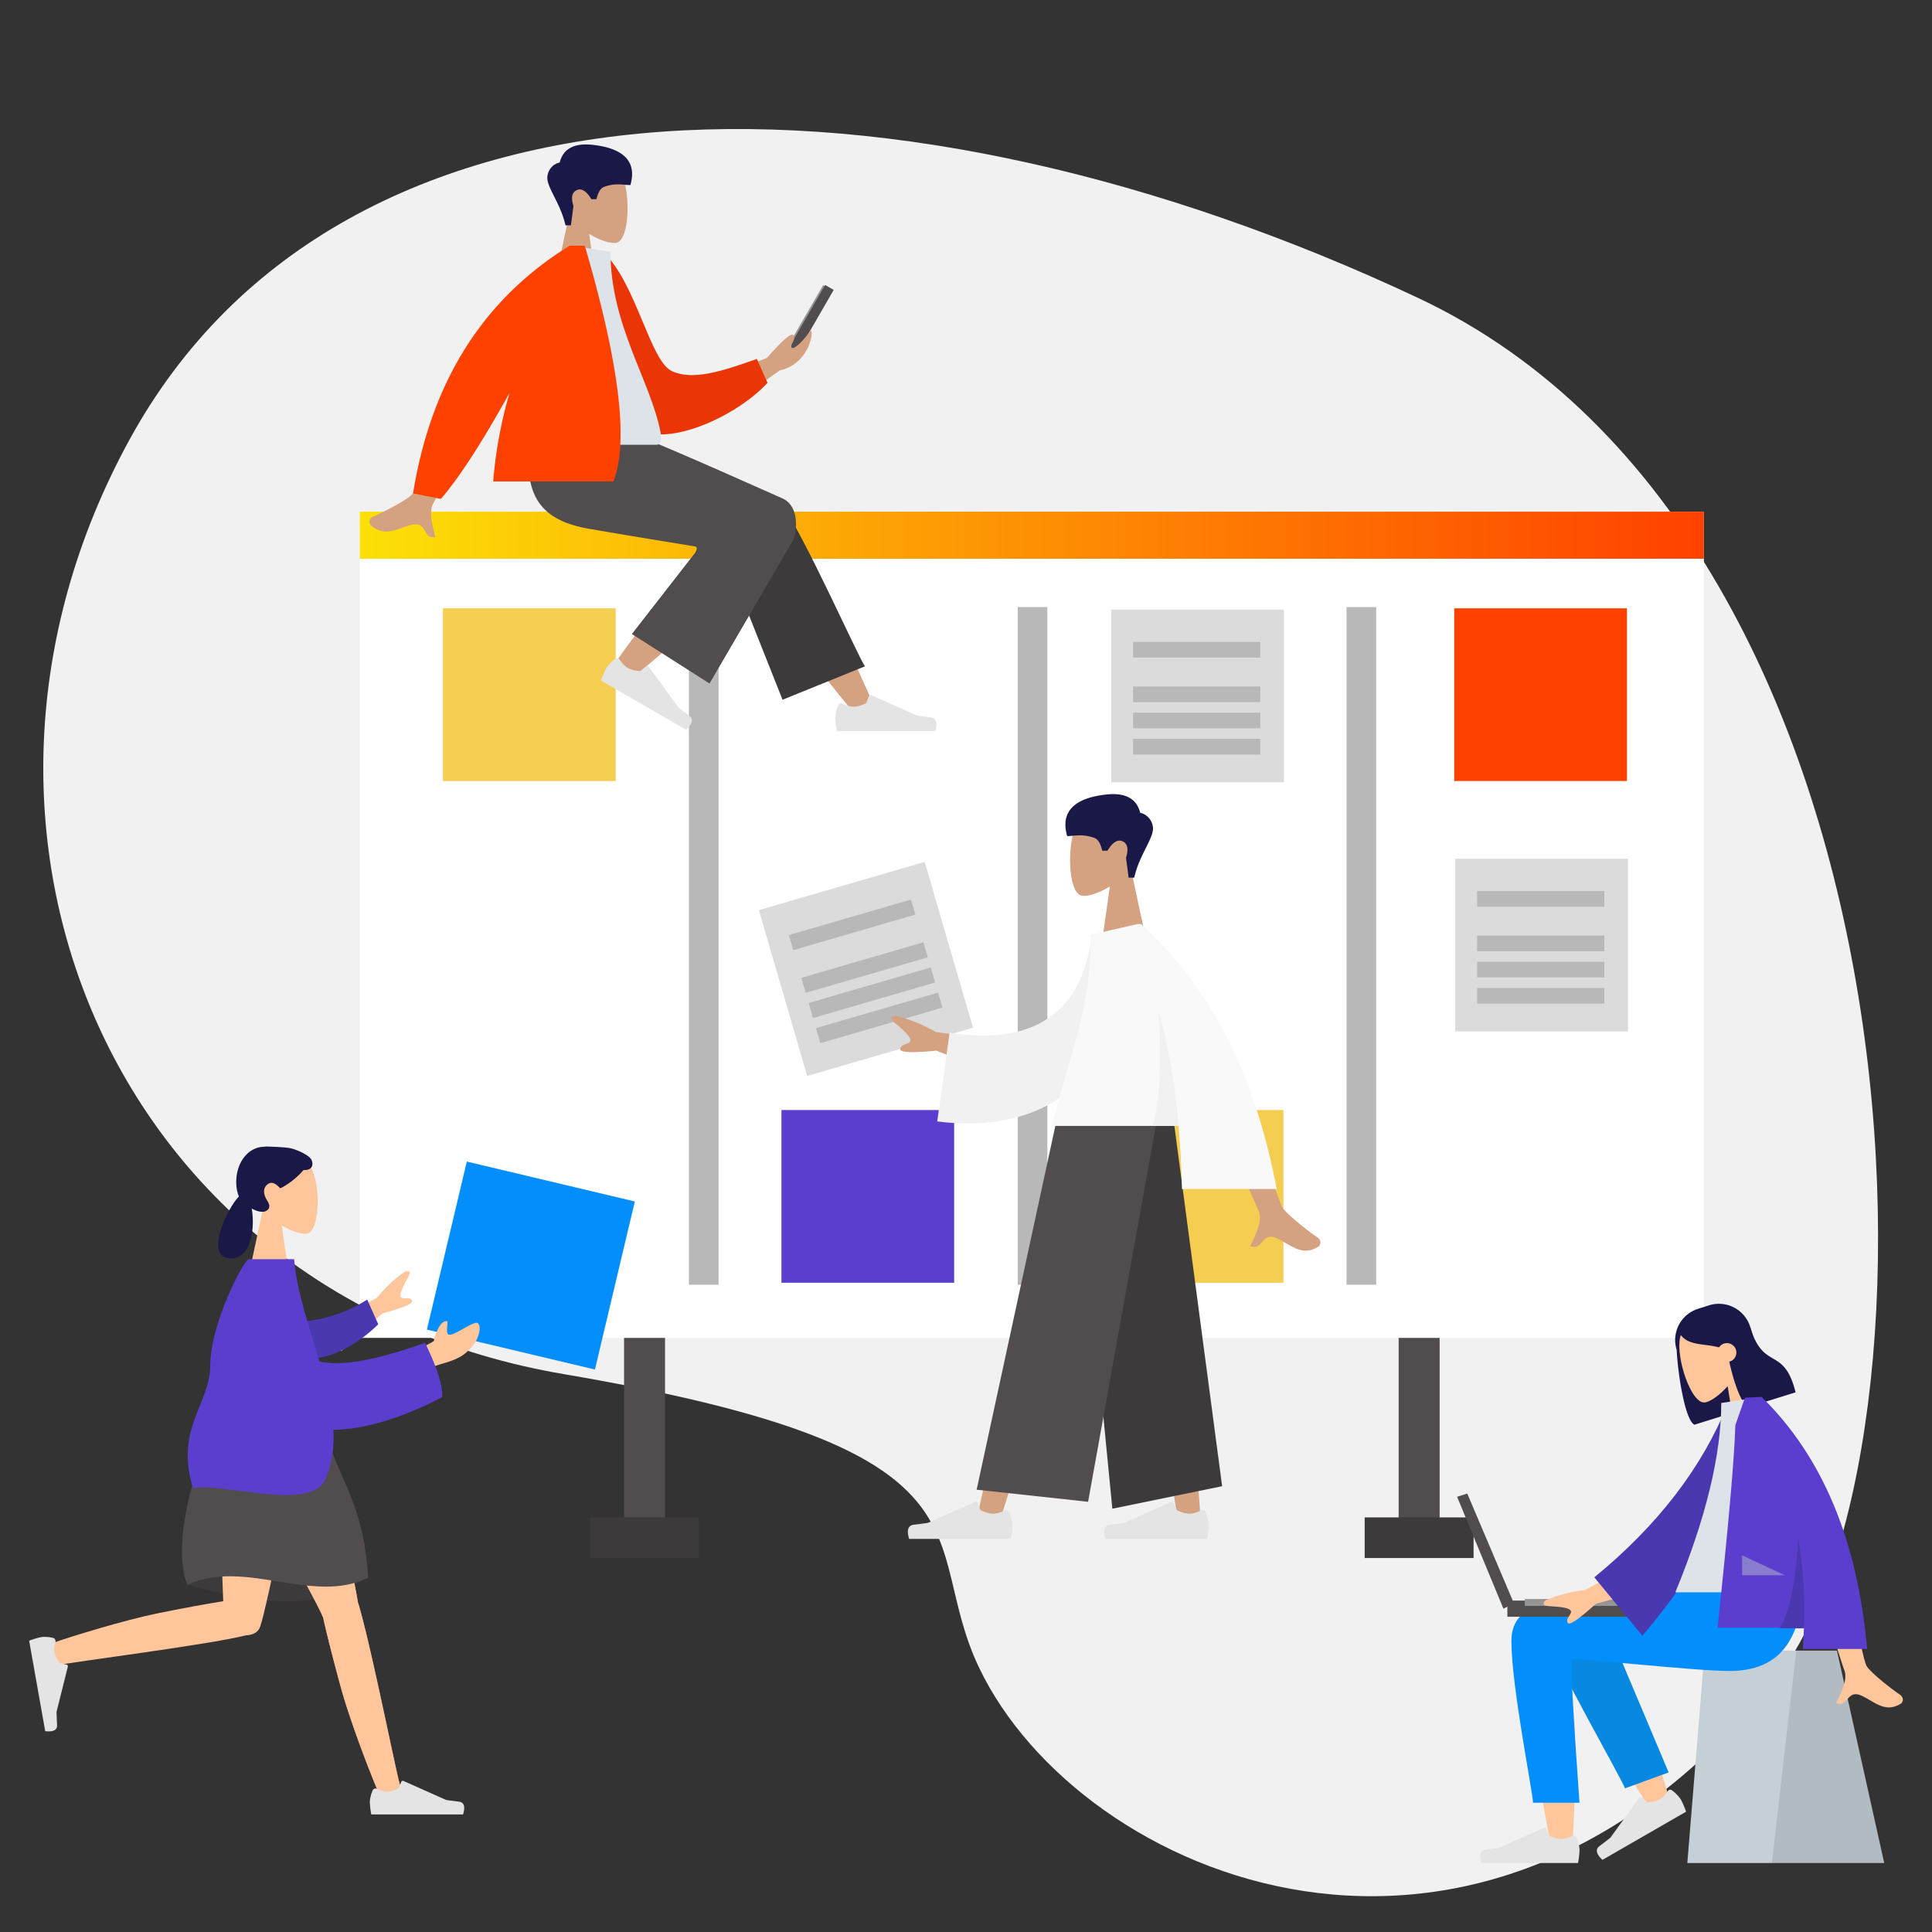 <svg id="Layer_1" data-name="Layer 1" xmlns="http://www.w3.org/2000/svg" xmlns:xlink="http://www.w3.org/1999/xlink" viewBox="0 0 841.89 841.89"><rect x="0" y="0" width="841.89" height="841.89" fill="#333333" stroke="none"/><defs><style>.cls-1,.cls-31{fill:#f1f1f1;}.cls-16,.cls-2{fill:#514d4f;}.cls-3{fill:#fff;}.cls-14,.cls-4{fill:#3d3a3b;}.cls-5{fill:url(#Somar_gradient);}.cls-6{fill:#b9b8b9;}.cls-7{fill:#f5cd50;}.cls-26,.cls-8{fill:#5c3ece;}.cls-19,.cls-9{fill:#ff4100;}.cls-10{fill:#dbdbdc;}.cls-11{fill:#969495;}.cls-12{fill:#d4a181;}.cls-12,.cls-13,.cls-14,.cls-15,.cls-16,.cls-17,.cls-18,.cls-19,.cls-20,.cls-21,.cls-22,.cls-23,.cls-24,.cls-25,.cls-26,.cls-27,.cls-29,.cls-31,.cls-32{fill-rule:evenodd;}.cls-13,.cls-30{fill:#191847;}.cls-15{fill:#e4e4e4;}.cls-17{fill:#ea3606;}.cls-18{fill:#dde3e9;}.cls-20{fill:#ffc69c;}.cls-21{fill:#c5cfd6;}.cls-22{fill-opacity:0.1;}.cls-23{fill:#0789e2;}.cls-24,.cls-28{fill:#028efd;}.cls-25{fill:#4938af;}.cls-27{fill:#887dcc;}.cls-29{fill:#b28b67;}.cls-32{fill:#f9f9f9;}</style><linearGradient id="Somar_gradient" x1="156.79" y1="233.21" x2="742.48" y2="233.21" gradientUnits="userSpaceOnUse"><stop offset="0" stop-color="#fce007"/><stop offset="1" stop-color="#ff4100"/></linearGradient></defs><path class="cls-1" d="M56.35,191.74C-36.76,362,50,565.51,245.57,598.77s154.11,71.56,181.11,128c43.89,91.78,218,166,347,5,77.82-97.1,70.5-495.48-155.62-601.89C393.9,24.42,149.46,21.48,56.35,191.74Z"/><rect class="cls-2" x="271.94" y="573.89" width="17.86" height="100.06"/><rect class="cls-2" x="609.48" y="573.89" width="17.86" height="100.06"/><rect class="cls-3" x="156.79" y="222.97" width="585.69" height="360.03"/><rect class="cls-4" x="257.14" y="661.23" width="47.45" height="17.69"/><rect class="cls-4" x="594.68" y="661.23" width="47.45" height="17.69"/><rect class="cls-5" x="156.79" y="222.97" width="585.69" height="20.5"/><rect class="cls-6" x="443.49" y="264.54" width="12.91" height="295.3"/><rect class="cls-6" x="586.77" y="264.54" width="12.91" height="295.3"/><rect class="cls-7" x="193.02" y="265.08" width="75.26" height="75.26"/><rect class="cls-6" x="300.2" y="264.54" width="12.91" height="295.3"/><rect class="cls-8" x="340.52" y="483.71" width="75.26" height="75.26"/><rect class="cls-7" x="484" y="483.71" width="75.26" height="75.26"/><rect class="cls-9" x="633.7" y="265.08" width="75.26" height="75.26"/><rect class="cls-10" x="484.24" y="265.64" width="75.26" height="75.26"/><rect class="cls-6" x="493.75" y="279.72" width="55.42" height="6.83"/><rect class="cls-6" x="493.75" y="299.13" width="55.42" height="6.83"/><rect class="cls-6" x="493.75" y="310.54" width="55.42" height="6.83"/><rect class="cls-6" x="493.75" y="321.96" width="55.42" height="6.83"/><rect class="cls-10" x="634.17" y="374.19" width="75.26" height="75.26"/><rect class="cls-6" x="643.68" y="388.28" width="55.42" height="6.83"/><rect class="cls-6" x="643.68" y="407.68" width="55.42" height="6.83"/><rect class="cls-6" x="643.68" y="419.1" width="55.42" height="6.83"/><rect class="cls-6" x="643.68" y="430.51" width="55.42" height="6.83"/><g id="Artboard-Copy-4"><rect class="cls-11" x="351.66" y="122.71" width="1.26" height="27.77" transform="translate(115.49 -157.85) rotate(30)"/><rect class="cls-2" x="351.46" y="123.17" width="4.3" height="31.29" transform="translate(116.78 -158.21) rotate(30)"/><g id="Group"><g id="Head_Front_Short-2" data-name="Head/Front/Short-2"><g id="Head"><path id="Head-_skin_" data-name="Head-[skin]" class="cls-12" d="M270.54,75.22c4.41,8.22,3.88,29.07-1.81,30.53-2.27.59-7.11-.84-12-3.81l3.09,21.88H241.54l6.28-29.31c-3.5-4.11-5.87-9.16-5.48-14.81C243.48,63.42,266.14,67,270.54,75.22Z"/></g><path id="Hair" class="cls-13" d="M246.42,98.18C244.13,88,237.6,81,238.6,76.47a6.9,6.9,0,0,1,5.31-5.67q2.24-9,14.4-7.68c12.16,1.35,19.59,6.4,16.38,17.53-2.94,0-6.5-1.07-11.42.76q-2.34.87-3.35,5.39h-2.23q-3.24-5.37-6.38-3.94c-2.1,1-2.57,3.25-1.43,6.91l-1.1,8.41Z"/></g><g id="Bottom_Sitting_Baggy-Pants" data-name="Bottom/Sitting/Baggy-Pants"><path id="Legs-_skin_" data-name="Legs-[skin]" class="cls-12" d="M371.69,310.24q-22.5-27.48-30.44-40.74c-9.06-15.14-16.48-28.62-18.83-33.76-5.58-12.28,12.86-18,17-12.3q9.48,13,40.48,81.8Z"/><path id="LegLower" class="cls-14" d="M341,304.92l-27.91-70.28c-6-12.82,22.86-21.24,27.24-15.28,10,13.54,33.62,66.94,36.59,71Z"/><path id="Legs-_skin_2" data-name="Legs-[skin]" class="cls-12" d="M266.66,290.82c5.43-7.93,25.2-34.62,36-45.66,3.09-3.18,6.11-6.22,9-9.06,8.48-8.44,25.39,5.74,16.91,13.43-21.09,19.13-51.88,45-54.45,47.27C270.45,300,263.24,295.81,266.66,290.82Z"/><g id="Shoe_Flat-Sneaker-Shoe" data-name="Shoe/Flat-Sneaker-Shoe"><path id="shoe" class="cls-15" d="M268.07,287.13a16.63,16.63,0,0,0-3.8,3.9,37.12,37.12,0,0,0-2.41,5.54L299,318q4.22-4,1.32-6.14c-1.94-1.46-3.53-2.68-4.79-3.68l-12.87-17.74a.67.67,0,0,0-.94-.15h0L279,292.43h0a13.68,13.68,0,0,1-5.47-1.37A12.55,12.55,0,0,1,270,287.4h0a1.35,1.35,0,0,0-1.88-.33Z"/></g><g id="Shoe_Flat-Sneaker-Shoe-2" data-name="Shoe/Flat-Sneaker-Shoe"><path id="shoe-2" data-name="shoe" class="cls-15" d="M365.3,307.33a16.91,16.91,0,0,0-1.34,5.28,37.88,37.88,0,0,0,.69,6h42.88q1.68-5.52-1.93-6c-2.4-.29-4.39-.56-6-.79l-20-8.93a.69.69,0,0,0-.9.34v0l-1.32,3.19h0A13.64,13.64,0,0,1,372,308a12.59,12.59,0,0,1-4.83-1.44h0a1.35,1.35,0,0,0-1.8.65Z"/></g><path id="Leg-and-Butt" class="cls-16" d="M303,238.15q-34.78-5.67-46.6-7.76c-22.45-4-29-16-25.13-42.43h41.36q8.22,2.39,68.62,29.35c7.24,3.6,5.89,14.21,4.57,17.71q-.09.21-36.64,62.83l-33.84-21.57,27.72-35.59C303.82,239.21,303.8,238.37,303,238.15Z"/></g><path id="Arms-_skin_" data-name="Arms-[skin]" class="cls-12" d="M198.58,169.47l15.58,3.1Q190.66,216.4,189,219c-2.56,3.95-.17,11.18.71,15-5.53,1.28-3.35-7.05-10.35-5.31-6.39,1.59-11.8,5.66-17.76.17-.74-.68-1.27-2.79,1.23-3.87,6.22-2.7,15.41-7.75,16.9-9.72Q182.73,211.29,198.58,169.47Zm141.18-8.06-24.5,17.48-5.19-13.33,24.16-9.63q10.35-11.82,11.53-9.82c1.19,2-1.46,3.74-.88,5.22s4.67-2.17,7.75-6.52C355.12,140.49,354.25,158.26,339.76,161.41Z"/><g id="Body_Jacket-2" data-name="Body/Jacket-2"><path id="Coat-Back" class="cls-17" d="M256.51,111.13l6.58-1.13c14.32,13.91,20.16,47.31,29.71,51.73,9,4.18,21.81.13,37-5.33l4.66,10.41c-13.82,15-43.25,27.6-55.18,20.38C260.23,175.66,255.82,134.46,256.51,111.13Z"/><path id="Shirt" class="cls-18" d="M227.85,193.82H286c2.66,0,2.16-3.84,1.77-5.78-4.43-22.37-21.75-46.49-21.75-78.33l-16.78-2.63C235.39,129.42,230.59,156.92,227.85,193.82Z"/><path id="Coat-Front" class="cls-19" d="M254.83,107.08q22.6,77.09,12.46,102.72H214.92a191.36,191.36,0,0,1,7.13-38.63q-17.79,32.12-29.91,46.24L180,215q11.78-73.12,68.24-107.94Z"/></g></g></g><g id="Artboard-Copy-5"><g id="Group-2" data-name="Group"><g id="Head_Front_Long" data-name="Head/Front/Long"><path id="Hair-Back" class="cls-13" d="M740,570.31a14.27,14.27,0,0,0-9.38,17.88v0c.48,10.09,3.57,30.52,7.73,32.65l20.66-6.44v0l.21-.06a14.27,14.27,0,0,0,9.16-17.81l-5.71-18.35a14.29,14.29,0,0,0-17.88-9.39Z"/><g id="Head-2" data-name="Head"><path id="Head-_skin_2" data-name="Head-[skin]" class="cls-20" d="M732.07,583.07c-1.73,9,4.85,28.36,10.61,28.07,2.3-.11,6.41-2.87,10.16-7.09l3.49,21.4,17.09-5.32L759,594.51c2.08-4.88,2.83-10.29.81-15.47C754,564.12,733.8,574.08,732.07,583.07Z"/></g><path id="Hair-Front" class="cls-13" d="M743,570.17c-8.24,2.57-9.65,7.22-10.85,11.17,3.43,5.18,10.12,4,16.94,5.79a4.11,4.11,0,1,1,4.64,6.19l-.18,0c1.85,8.71,5.18,18.28,8.24,19.85l20.66-6.44c-5.09-20.36-13.8-9.15-19.66-28-.91-.46-1.77-.93-2.6-1.31l-.15-.56Q751.26,567.61,743,570.17Z"/></g><g id="Bottom_Sitting_Skinny-Jeans-1" data-name="Bottom/Sitting/Skinny-Jeans-1"><g id="Objects_Seat_Cube" data-name="Objects/Seat/Cube"><g id="Seat"><polygon id="Seat-Stuff" class="cls-21" points="800.46 719.27 742.83 719.27 735.27 811.84 821.07 811.84 800.46 719.27"/><polygon id="Seat-Stuff-2" data-name="Seat-Stuff" class="cls-22" points="800.46 719.27 782.73 719.27 772.12 811.84 821.07 811.84 800.46 719.27"/></g></g><path id="Legs-_skin_3" data-name="Legs-[skin]" class="cls-20" d="M677.12,703.41l-.22-.13c-6.16-3.46-16.23,1.24-16.23,6.46,0,15.8,14.43,90.26,15.19,95s8.81,5.95,9.28,0c.74-9.45,2.13-42.14.74-57.27-.57-6.25-1.19-12.2-1.8-17.51q11.34,20.5,35.08,58.69l8.6-3.92q-10.12-33.37-16.6-47.11c-7.39-15.69-14.32-29.13-17.24-33.86C689.33,696.3,681.34,698.9,677.12,703.41Z"/><path id="LegLower-2" data-name="LegLower" class="cls-23" d="M727.14,772.36l-29.49-69.9c-7.06-11.37-26.87,2.31-24.46,8.91,5.47,15,33.29,63.45,34.92,67.91Z"/><g id="Shoe_Flat-Sneaker-Shoe-3" data-name="Shoe/Flat-Sneaker-Shoe"><path id="shoe-3" data-name="shoe" class="cls-15" d="M728.64,780.2a16.64,16.64,0,0,1,3.73,3.82,37.81,37.81,0,0,1,2.36,5.44l-36.44,21q-4.12-3.87-1.29-6c1.9-1.43,3.46-2.63,4.7-3.61l12.62-17.4a.66.66,0,0,1,.93-.15h0L718,785.4h0a13.44,13.44,0,0,0,5.36-1.34,12.33,12.33,0,0,0,3.4-3.59h0a1.33,1.33,0,0,1,1.85-.33Z"/></g><g id="Shoe_Flat-Sneaker-Shoe-4" data-name="Shoe/Flat-Sneaker-Shoe"><path id="shoe-4" data-name="shoe" class="cls-15" d="M687,800.77a16.33,16.33,0,0,1,1.31,5.17,37.31,37.31,0,0,1-.67,5.9H645.53q-1.65-5.43,1.89-5.86c2.36-.29,4.31-.55,5.87-.78l19.63-8.76a.67.67,0,0,1,.88.33v0l1.29,3.13h0a13.38,13.38,0,0,0,5.31,1.53,12.27,12.27,0,0,0,4.75-1.42h0a1.32,1.32,0,0,1,1.76.65Z"/></g><path id="Leg-and-Butt-2" data-name="Leg-and-Butt" class="cls-24" d="M658.61,715.11c0,19.83,9.41,66.1,9.41,70.46l20.25,0q-4.44-61.92-3.15-62.59c1.29-.67,53,5.17,68.52,5.17,22.36,0,31.61-14.11,32.36-40.26H741.7c-9,1-56.07,10.46-73.55,13.73C660.67,703,658.61,709.65,658.61,715.11Z"/></g><polygon class="cls-2" points="639.38 650.85 634.94 652.23 655.14 701.01 659.66 698.58 639.38 650.85"/><rect class="cls-2" x="656.85" y="697.47" width="58.18" height="7.05"/><rect class="cls-11" x="664.45" y="696.79" width="50.58" height="3"/><g id="Body_Jacket" data-name="Body/Jacket"><path id="Arms-_skin_2" data-name="Arms-[skin]" class="cls-20" d="M803.68,678.22l-15.59.06q14.43,46.65,15.59,49.5c1.72,4.28-1.93,10.8-3.49,14.31,5.09,2.27,4.54-6.16,11-3.18,5.86,2.73,10.32,7.67,17.08,3.49.84-.51,1.75-2.44-.45-4-5.49-3.76-13.4-10.35-14.47-12.52q-2.19-4.44-9.63-47.7Zm-87.11.38L690.7,692.85a64,64,0,0,0-16.89,4.34c-1.13.8-2.61,2.51,1.64,2.74s8.71.65,9.1,2.17-2.38,2.89-1.46,5q.92,2.1,12.36-8.26l24.64-6.63Z"/><path id="Coat-Back-2" data-name="Coat-Back" class="cls-25" d="M759.37,612.76l-6.45-1.11q-16.65,41.65-58.17,75.68l20.91,25.43C743.33,680.45,760.39,647.12,759.37,612.76Z"/><path id="Shirt-2" data-name="Shirt" class="cls-18" d="M787.49,693.88H730.05q20-48.57,20-82.52l17.33-2.58C781,630.7,784.8,657.68,787.49,693.88Z"/><path id="Coat-Front-2" data-name="Coat-Front" class="cls-26" d="M766.57,608.78l-6.18.25h0l-4.19,12q-.66,21.9-7.76,88.27h37.65c-.09,3.05-.26,6.14-.48,9.25h28q-6.27-70.92-45.88-109.74h-1.15Z"/><path id="Shade" class="cls-25" d="M775.56,709.56h10.52a196.64,196.64,0,0,0-2.47-39.39Q782,698.75,775.56,709.56Z"/><polygon id="Light" class="cls-27" points="777.71 686.42 759.15 677.78 759.15 686.42 777.71 686.42"/></g></g></g><rect class="cls-28" x="193.71" y="513.87" width="75.26" height="75.26" transform="translate(-358.7 649.12) rotate(-76.64)"/><g id="bridget"><g id="Humaaan"><g id="Head-3" data-name="Head"><path id="Head-_skin_3" data-name="Head-[skin]" class="cls-20" d="M135.7,509.07c4.12,7.67,3.63,27.11-1.69,28.48-2.12.54-6.63-.8-11.22-3.57l2.88,20.41h-17l5.86-27.33c-3.27-3.83-5.48-8.54-5.11-13.81C110.46,498.07,131.59,501.41,135.7,509.07Z"/></g><g id="Bottom_Standing_Skirt" data-name="Bottom/Standing/Skirt"><path id="Skirt-Shadow" class="cls-14" d="M82,690.68q25.53,7.14,44.05,7.14a59.32,59.32,0,0,0,34.42-11q-25-7.34-41.16-7.33T82,690.68Z"/><path id="Leg-_skin_" data-name="Leg-[skin]" class="cls-29" d="M140.76,704.68a3.77,3.77,0,0,1-.41-.8c-2.28-6-38.72-70.93-42.35-82.8h41c2.76,9,15.18,65.65,16.93,76.94,5.52,17.82,16.88,75.53,18.33,79.53,1.52,4.21-7.06,8.59-9.35,3.42-3.64-8.23-12.31-31-16.17-44.89C145.15,723.05,142.2,711.32,140.76,704.68Z"/><path id="Shadow" class="cls-20" d="M140.76,704.68a3.77,3.77,0,0,1-.41-.8c-2.28-6-38.72-70.93-42.35-82.8h41c2.76,9,15.18,65.65,16.93,76.94,5.52,17.82,16.88,75.53,18.33,79.53,1.52,4.21-7.06,8.59-9.35,3.42-3.64-8.23-12.31-31-16.17-44.89C145.15,723.05,142.2,711.32,140.76,704.68Z"/><path id="Leg-_skin_2" data-name="Leg-[skin]" class="cls-20" d="M107.19,712.61c-16.66,4.21-77.6,11.82-81.78,13s-8.08-7.64-2.76-9.56c8.46-3,31.78-10.12,45.91-13,11.37-2.31,21.75-4.21,28.71-5.31-.59-19.57-3.29-66.53-1.52-76.67h36.31c-1.7,9.73-16,80.69-18.7,87.79-.84,2.54-3.36,3.66-6.17,3.74Z"/><g id="Shoe_Flat-Sneaker-Shoe-5" data-name="Shoe/Flat-Sneaker-Shoe"><path id="shoe-5" data-name="shoe" class="cls-15" d="M23,713.7a15.09,15.09,0,0,0-4.89-.34,34.75,34.75,0,0,0-5.41,1.6l7,39.41c3.57.43,5.29-.49,5.17-2.74s-.2-4.13-.24-5.63l4.94-19.76a.72.72,0,0,0-.52-.86h0L26,724.7h0A12.9,12.9,0,0,1,23.65,720a11.42,11.42,0,0,1,.5-4.52h0a1.43,1.43,0,0,0-1-1.74Z"/></g><g id="Shoe_Flat-Sneaker-Shoe-6" data-name="Shoe/Flat-Sneaker-Shoe"><path id="shoe-6" data-name="shoe" class="cls-15" d="M162.34,780.3a15,15,0,0,0-1.19,4.76,35.22,35.22,0,0,0,.64,5.6h40q1.56-5.16-1.8-5.57t-5.58-.74l-18.6-8.29a.71.71,0,0,0-.94.35v0l-1.19,2.9h0a12.74,12.74,0,0,1-5.06,1.45,11.4,11.4,0,0,1-4.36-1.27h0a1.4,1.4,0,0,0-1.88.7A.36.36,0,0,0,162.34,780.3Z"/></g><path id="Skirt" class="cls-16" d="M95.87,621.08q24-6.87,45.41,0c5,22.66,17,31.66,19.16,66.4-24.13,12-53.93-8.55-78.76,3.14C74.58,674.27,84.52,634.89,95.87,621.08Z"/></g><g id="Body_Pointing-Forward" data-name="Body/Pointing-Forward"><path id="Arms-_skin_3" data-name="Arms-[skin]" class="cls-20" d="M196.31,581.64c3.07-.63,10.57-6.22,11.87-5.08,1.91,1.67.2,6.82-1.8,9.38-3.76,4.79-6.87,6.42-14.56,8.57a42.3,42.3,0,0,0-13,6.73l-.62-10.85L189,584.45q2.28-8.67,5.45-8.72C196.06,575,193.23,582.27,196.31,581.64ZM177.69,556.9c-2,3.53-3.92,7.32-2.91,8.41s3.54-.43,4.75,1.37q1.2,1.82-12.94,5.7L148.7,588.77,139.6,579l24.63-13.49a61,61,0,0,1,12.11-11.33C177.55,553.68,179.67,553.37,177.69,556.9Z"/><path id="Sleeve" class="cls-25" d="M127.61,576a60.47,60.47,0,0,0,32.4-9.7l4.82,10.75c-8.46,8.4-20.37,15.3-30.78,15A9.4,9.4,0,0,1,127.61,576Z"/><path id="Clothes" class="cls-26" d="M128.18,548.71c1.09,14,6.56,29.34,11,44.53q13.74,3.43,46.08-8.08,8,16.59,7.41,23.66c-18.49,9.66-34.35,14-47.4,14.25.42,7.75-.53,15.12-3.69,21.86-6.52,13.84-44.65,1-57.48,3.54-8-26.07,7.5-36.67,7.51-53.36,0-18.27,14.69-46.4,16.85-46.4h19.68Z"/></g></g></g><path class="cls-30" d="M135.77,505.45c-.92-2.08-6.67-4.7-9.77-5.21-2.25-.37-8.29-.62-9.4-.62h-.55l-.07,0s-1.14.07-2.45.21h0c-8.84,1.61-12.31,12.53-9.82,20.56,1.34,4.33,9.43,9.39,12.57,7.11,2-1.44.78-3.33,0-4.58-1.5-2.4-2-5.47.76-7.14,2.39-1.43,4.91,2,5,2,.66,0,6.34-3.26,10.25-7.94C136.11,510.07,136.69,507.53,135.77,505.45Z"/><path class="cls-30" d="M105.29,520.41c-4.55,2.53-16.45,26.06-6.07,27.83s12.4-13.92,10.12-23.28S105.29,520.41,105.29,520.41Z"/><rect class="cls-10" x="339.72" y="384.57" width="75.26" height="75.26" transform="translate(-102.97 122.31) rotate(-16.23)"/><rect class="cls-6" x="343.62" y="399.57" width="55.42" height="6.83" transform="translate(-97.84 119.86) rotate(-16.23)"/><rect class="cls-6" x="349.04" y="418.2" width="55.42" height="6.83" transform="translate(-102.84 122.12) rotate(-16.23)"/><rect class="cls-6" x="352.23" y="429.16" width="55.42" height="6.83" transform="translate(-105.77 123.45) rotate(-16.23)"/><rect class="cls-6" x="355.42" y="440.12" width="55.42" height="6.83" transform="translate(-108.71 124.78) rotate(-16.23)"/><g id="bridget-copy"><g id="Humaaan-2" data-name="Humaaan"><g id="Head_Front_Short-2-2" data-name="Head/Front/Short-2"><g id="Head-4" data-name="Head"><path id="Head-_skin_4" data-name="Head-[skin]" class="cls-12" d="M498.46,363.36c.41,5.83-2,11-5.66,15.29l6.49,30.26H480.43l3.2-22.59c-5.09,3.06-10.09,4.55-12.44,3.94-5.88-1.52-6.42-23-1.87-31.53S497.28,346.54,498.46,363.36Z"/></g><path id="Hair-2" data-name="Hair" class="cls-13" d="M491.81,382.44l-1.14-8.68c1.19-3.78.69-6.16-1.47-7.14s-4.37.37-6.6,4.07h-2.3c-.69-3.11-1.85-5-3.46-5.57-5.09-1.89-8.76-.79-11.81-.79-3.31-11.48,4.36-16.71,16.93-18.1q12.57-1.39,14.88,7.94a7.15,7.15,0,0,1,5.49,5.85c1,4.71-5.71,11.89-8.08,22.42Z"/></g><g id="Bottom_Standing_Baggy-Pants" data-name="Bottom/Standing/Baggy-Pants"><g id="Bottom_Standing_Baggy-Pants-2" data-name="Bottom/Standing/Baggy-Pants"><polygon id="leg-_skin_3" data-name="leg-[skin]" class="cls-12" points="475.38 474.03 499.46 576.19 513.15 661.59 523.26 663.06 510.11 479.1 475.38 474.03"/><g id="Shoe_Flat-Sneaker-Shoe-7" data-name="Shoe/Flat-Sneaker-Shoe"><path id="shoe-7" data-name="shoe" class="cls-15" d="M525.31,659a1.57,1.57,0,0,0-2.08-.78h0a12.6,12.6,0,0,1-4.84,1.42,14.21,14.21,0,0,1-5.6-1.61h0l-1.32-3.21v0a.78.78,0,0,0-1-.4l-20.6,9.18q-2.46.38-6.18.82c-2.48.31-3.15,2.36-2,6.17H526a38.61,38.61,0,0,0,.71-6.2,16.86,16.86,0,0,0-1.32-5.27A.42.42,0,0,0,525.31,659Z"/></g><polygon id="Pant" class="cls-14" points="509.64 474.74 468.21 488.02 484.71 657.43 532.56 647.63 509.64 474.74"/></g><polygon id="leg-_skin_4" data-name="leg-[skin]" class="cls-12" points="464.98 482.78 425.43 662.92 435.64 662.92 461.51 580.39 500.08 482.78 464.98 482.78"/><g id="Shoe_Flat-Sneaker-Shoe-8" data-name="Shoe/Flat-Sneaker-Shoe"><path id="shoe-8" data-name="shoe" class="cls-15" d="M439.78,659a1.57,1.57,0,0,0-2.08-.78h0a12.61,12.61,0,0,1-4.83,1.42,14.13,14.13,0,0,1-5.6-1.61h0l-1.33-3.21v0a.78.78,0,0,0-1-.4l-20.59,9.18q-2.48.38-6.19.82c-2.48.31-3.14,2.36-2,6.17h44.32a39.53,39.53,0,0,0,.7-6.2,16.77,16.77,0,0,0-1.31-5.27S439.8,659,439.78,659Z"/></g><polygon id="Pant-2" data-name="Pant" class="cls-16" points="505.07 482.78 461.57 482.78 425.58 649.15 474.15 654.42 505.07 482.78"/></g><g id="Body_Long-Sleeve" data-name="Body/Long-Sleeve"><path id="Arms-_skin_4" data-name="Arms-[skin]" class="cls-12" d="M536.25,461.13q20.14,60.12,22.45,64.79c1.13,2.29,9.46,9.23,15.24,13.19,2.32,1.59,1.36,3.63.48,4.17-7.13,4.4-11.82-.8-18-3.67-6.76-3.15-6.19,5.73-11.55,3.33,1.65-3.68,5.49-10.55,3.68-15.05q-1.21-3-29.52-66.7l17.21-.06ZM390.63,442.7a67.5,67.5,0,0,1,17.13,7l31,4.23-5.57,13.9-25.17-10q-16.28,1.61-15.74-.78c.53-2.37,3.76-1.8,4.38-3.35s-2.9-4.75-6.38-7.65S389.17,442.66,390.63,442.7Z"/><path id="Clothes-Back" class="cls-31" d="M486.2,437.42c-6.8,41-40,56.14-77.79,51.25L413.79,450c40.46,6.42,58.54-12.54,61.86-42.56l13.47-.89C489.35,415.76,488,426.81,486.2,437.42Z"/><path id="Clothes-2" data-name="Clothes" class="cls-32" d="M497.11,402.63h0q45.2,40.86,59.23,115.51H515.06c-.25-9.42-.72-18.59-1.5-27.5H458.43l.18-.78c5.78-25.49,16.74-47.79,16.74-82.55l20.41-4.67h1.35Z"/><path id="Shade-2" data-name="Shade" class="cls-31" d="M505.15,441.59a270.48,270.48,0,0,1,8.41,49h-11.2q4.63-17.28,2.5-50.09Z"/></g></g></g></svg>